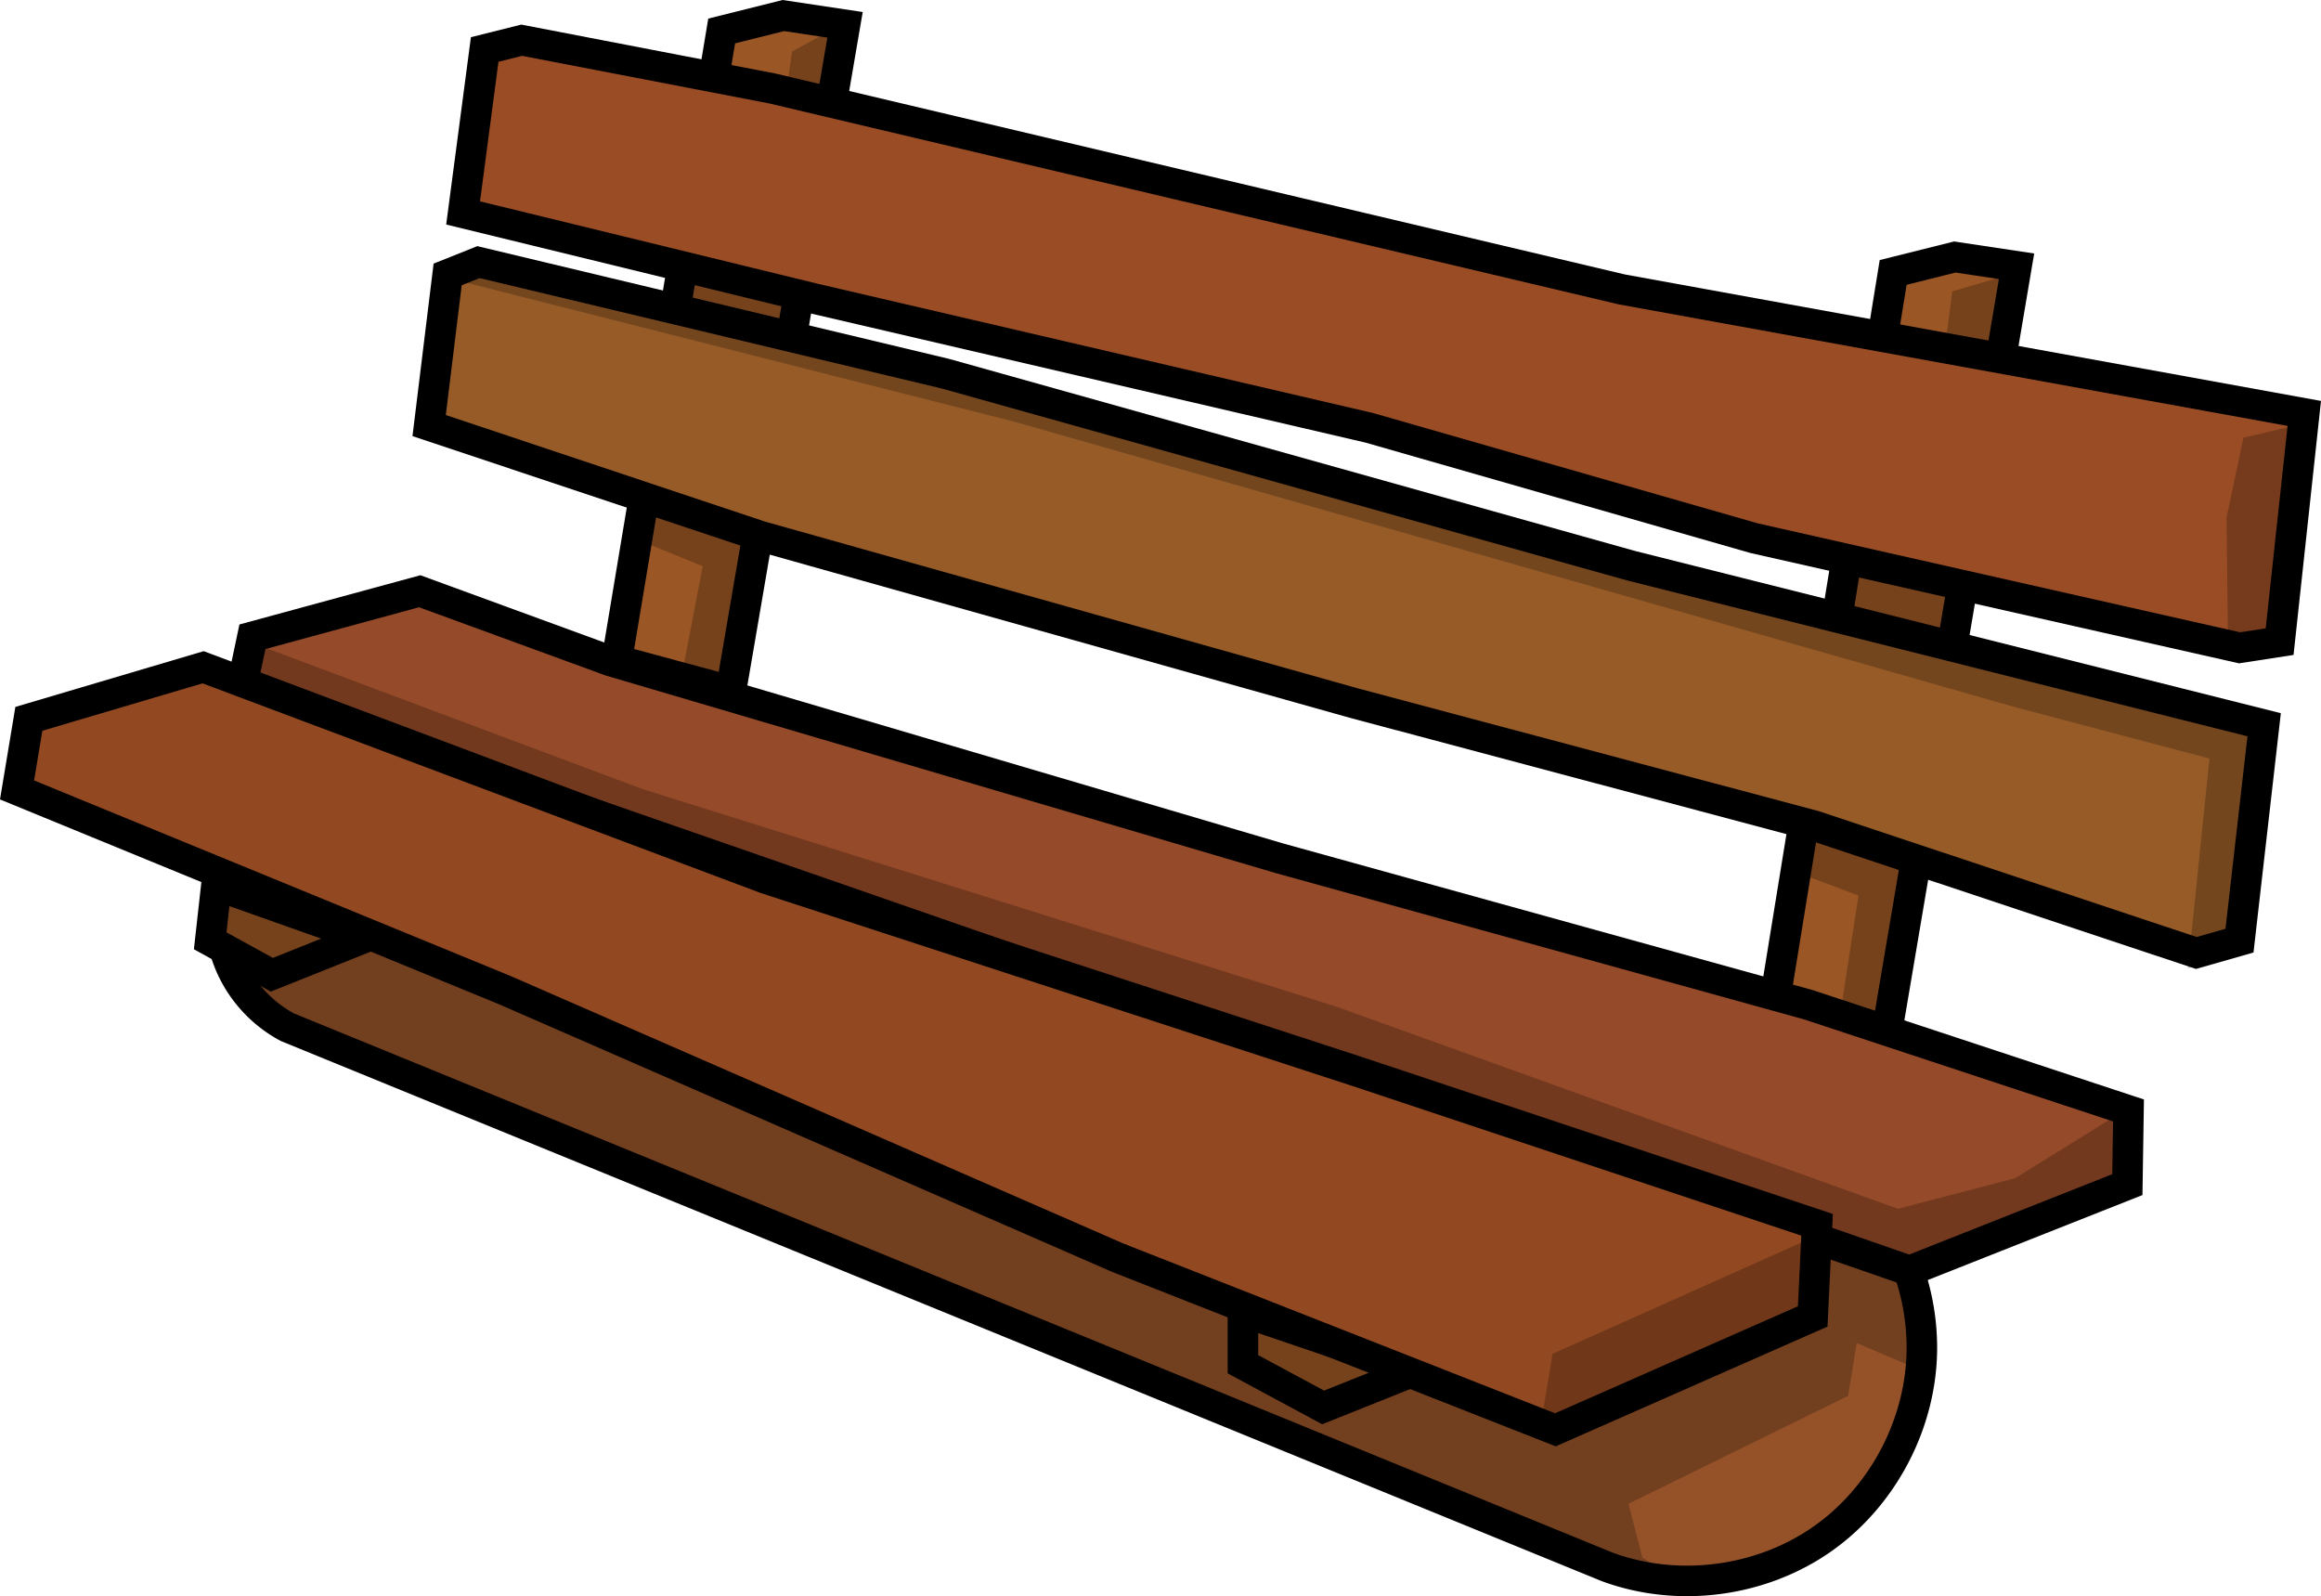 <svg xmlns="http://www.w3.org/2000/svg" width="202.725" height="139.415" viewBox="0 0 190.055 130.701"><g fill-rule="evenodd" stroke="#000" stroke-width="2.5"><path style="isolation:auto;mix-blend-mode:normal;solid-color:#000;solid-opacity:1" d="M30.598 64.66a10.577 10.577 0 00-7.86 1.478 10.577 10.577 0 00-4.514 6.603c-.46 2.194-.19 4.535.757 6.566a10.537 10.537 0 004.546 4.799L131.613 128.3c5.754 2.121 12.52 1.254 17.554-2.25 5.033-3.503 8.196-9.548 8.205-15.68a19.227 19.227 0 00-2.02-8.587L30.598 64.66z" color="#000" overflow="visible" fill="#955229"/><path style="isolation:auto;mix-blend-mode:normal;solid-color:#000;solid-opacity:1" d="M101.778 107.412v4.293l6.566 3.536 7.576-3.03zM155.022 22.307l5.051-1.263 5.051.758-10.86 64.144-9.09-3.03zM59.094 2.536l5.05-1.263 5.052.758-9.344 54.548-9.344-2.525z" color="#000" overflow="visible" fill="#9a5624"/><path style="isolation:auto;mix-blend-mode:normal;solid-color:#000;solid-opacity:1" d="M42.72 3.293l20.527 3.953 69.548 16.45 55.892 10.155-2.02 18.687-3.283.505-39.742-8.975-31.516-9.038L66.78 24.475l-28.858-7.04 1.767-13.384z" color="#000" overflow="visible" fill="#9a4d24"/><path style="isolation:auto;mix-blend-mode:normal;solid-color:#000;solid-opacity:1" d="M39.18 21.462l38.25 9.14 56.175 15.73L185.4 59.342l-2.02 17.678-3.536 1.01-31.287-10.42-37.72-10.047-48.585-13.666-27.112-9.051 1.515-12.375z" color="#000" overflow="visible" fill="#975b27"/><path style="isolation:auto;mix-blend-mode:normal;solid-color:#000;solid-opacity:1" d="M174.292 90.924l-.094 6.074-17.836 7.058L19.727 56.611l.943-4.473 13.698-3.727 15.59 5.702 54.8 16.16 43.293 11.988z" color="#000" overflow="visible" fill="#954a29"/><path d="M16.631 54.635l46.056 17.298 48.364 15.775 37.74 12.58-.356 7.5-21.072 9.286-35.834-14.092-50.213-21.918L1.396 64.68l.967-5.82z" fill="#924921"/><path style="isolation:auto;mix-blend-mode:normal;solid-color:#000;solid-opacity:1" d="M17.718 72.489l-.505 4.546 5.051 2.778 7.576-3.03z" color="#000" overflow="visible" fill="#9a5624"/></g><g color="#000" fill-opacity=".236" fill-rule="evenodd"><path style="isolation:auto;mix-blend-mode:normal;solid-color:#000;solid-opacity:1" d="M187.993 34.834l-4.293 1.01-1.376 6.52.114 10.4 3.788-.505zM185.215 60.34L79.645 31.337l-39.77-10.121-2.83 1.643 46.038 11.677 81.843 23.344 15.996 4.228-1.767 17.173 3.788-1.01zM173.599 91.15l-8.58 5.318-9.603 2.51-46-16.556-56.855-17.83-32.253-12.08-.252 3.03 136.118 47.982 17.677-6.818zM148.597 101.252l-21.465 9.596-1.01 6.06 22.223-9.596.252-5.303M164.685 22.431l-4.822 1.429-.535 4.107 4.82.893zM151.113 45.467l9.286 2.678-.893 4.643-9.107-2.143zM148.078 68.145l-.18 3.572 4.287 1.607-1.429 9.286 4.286 1.25 1.964-13.036zM52.72 44.395l4.822 1.965-1.607 8.393 4.107 1.071 1.786-11.964-9.465-3.215zM55.578 21.36c0 .714.357 3.75.357 3.75l9.285 2.321v-3.036zM64.506 6.717l.357-2.5 3.929-2.143-.714 5.714zM102.542 107.788l-.357 3.929 5.893 3.214 5.714-2.5zM18.256 72.431l-.357 5 6.071 2.679 5.893-3.929z" overflow="visible"/><path style="isolation:auto;mix-blend-mode:normal;solid-color:#000;solid-opacity:1" d="M138.078 129.753l-3.591-2.206-1.14-4.418 17.98-8.835.71-4.326 5.08 2.161-.316-7.942-7.244-2.534-.813 6.922-20.13 8.142-14.286-3.929-6.25 2.322-6.25-3.393-.893-4.643-72.322-30.893-6.607 3.929-2.321-1.072 3.214 5.179 110.357 44.464z" overflow="visible"/></g></svg>